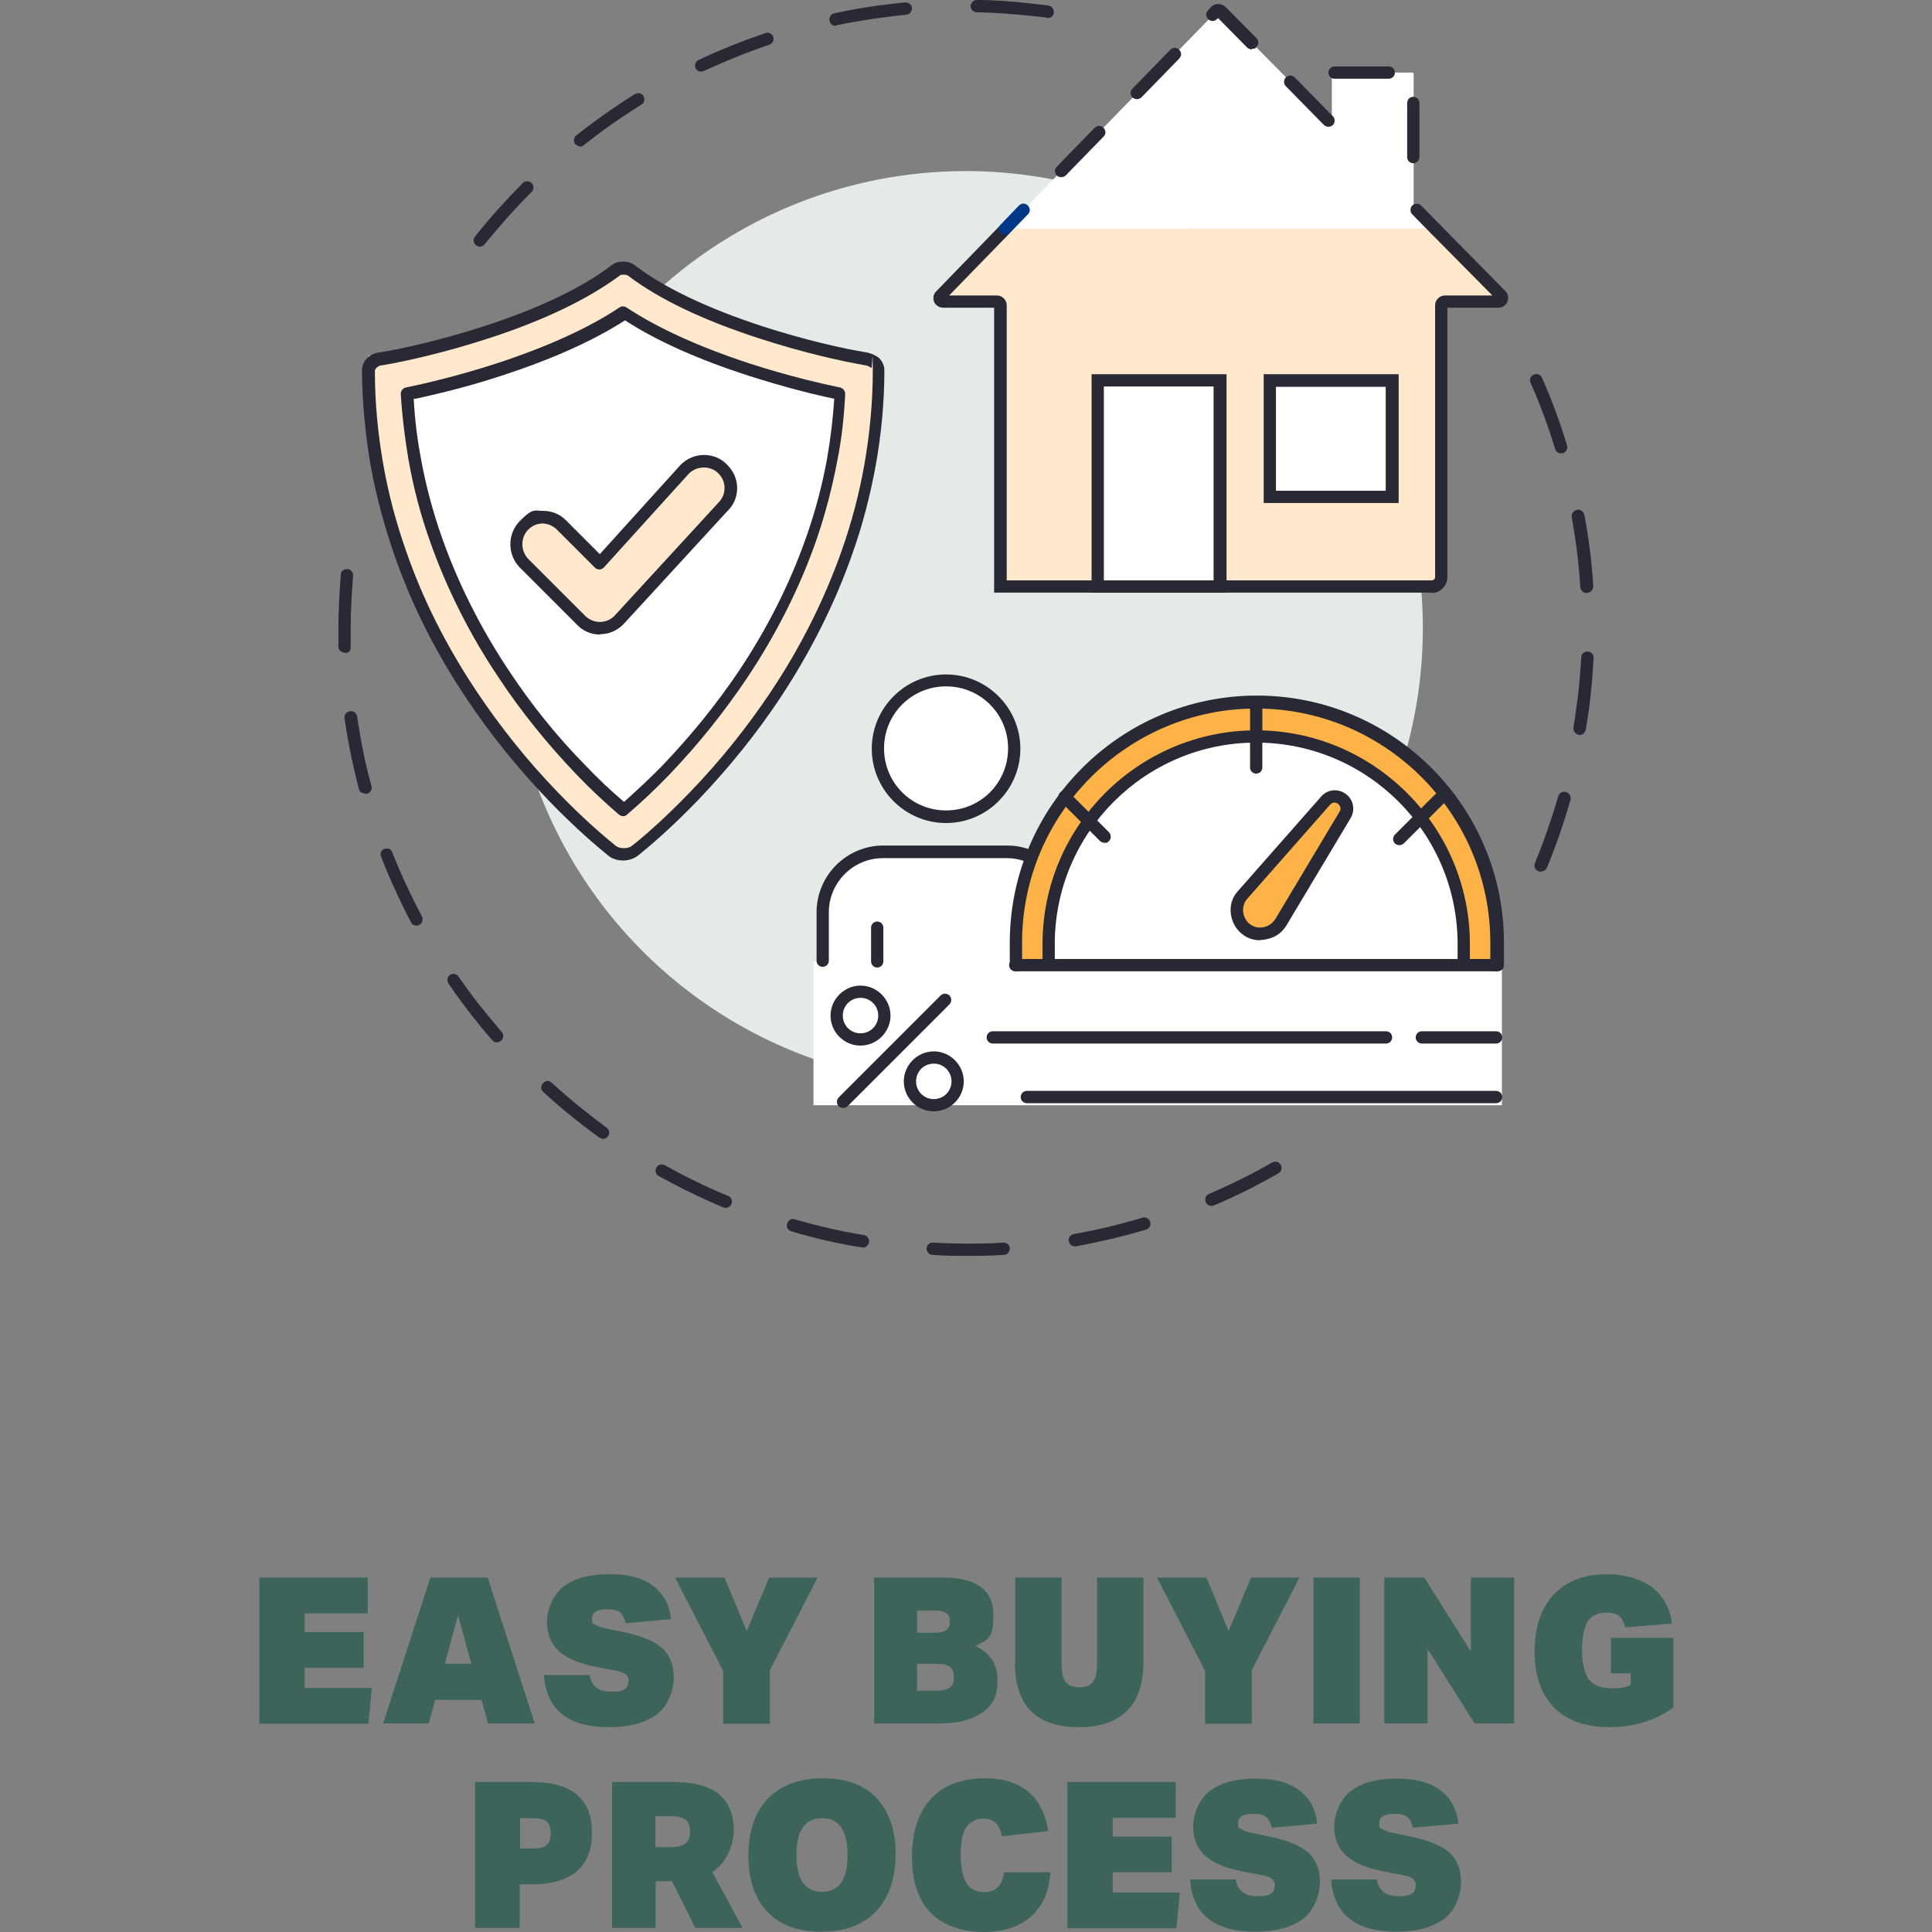 <?xml version="1.0" encoding="UTF-8"?>
<svg id="a" xmlns="http://www.w3.org/2000/svg" version="1.1" viewBox="0 0 566.9 566.9">
  <rect x="0" y="0" width="566.9" height="566.9" fill="#808080" stroke="none"/>
  <!-- Generator: Adobe Illustrator 29.0.0, SVG Export Plug-In . SVG Version: 2.1.0 Build 186)  -->
  <defs>
    <style>
      .st0 {
        fill: #fdb348;
      }

      .st1 {
        fill: #ffe8cc;
      }

      .st2 {
        fill: #e4ebe7;
      }

      .st3 {
        isolation: isolate;
      }

      .st4 {
        fill: #fff;
      }

      .st5 {
        fill: #003887;
      }

      .st6 {
        fill: #282934;
      }

      .st7 {
        fill: #3c645a;
      }
    </style>
  </defs>
  <g>
    <path class="st6" d="M140.8,72.4c-.4,0-.8-.2-1.1-.4-.8-.6-1-1.8-.3-2.6,4.3-5.5,9.1-10.7,14-15.7.7-.7,1.9-.7,2.6,0s.7,1.9,0,2.6c-4.9,4.9-9.5,10.1-13.8,15.4-.3.4-.9.7-1.5.7ZM170.3,43c-.5,0-1-.3-1.5-.7-.6-.8-.5-1.9.3-2.6,5.5-4.3,11.3-8.4,17.2-12.1.9-.5,2-.3,2.5.6.5.9.3,2-.6,2.5-5.8,3.6-11.5,7.6-16.9,11.9-.3.3-.7.4-1.1.4,0,0,0,0,0,0ZM205.7,21c-.7,0-1.3-.3-1.6-1-.4-1,0-2,.9-2.4,6.3-3,12.9-5.6,19.6-7.9,1-.3,2,.2,2.3,1.1s-.2,2-1.1,2.3c-6.5,2.2-12.9,4.8-19.2,7.7-.3,0-.5.2-.8.2h0ZM245.2,7.6c-.9,0-1.6-.6-1.8-1.5-.2-1,.4-2,1.4-2.2,6.8-1.5,13.9-2.5,20.8-3.2,1,0,1.9.6,2,1.6,0,1-.6,1.9-1.6,2-6.8.7-13.7,1.7-20.5,3.1h-.3,0ZM307.5,5.2h-.3c-1.7-.3-3.5-.4-5.2-.6-5.1-.5-10.2-.9-15.4-1-1,0-1.8-.9-1.8-1.8s.9-1.8,1.8-1.8c5.2,0,10.5.4,15.7,1,1.8.2,3.6.4,5.3.6,1,.2,1.7,1,1.6,2.1,0,1-.9,1.6-1.8,1.6h.2Z"/>
    <path class="st6" d="M283.6,368.5c-3.3,0-6.6,0-10-.3-1,0-1.8-1-1.7-1.9,0-1,.9-1.8,1.9-1.7,3.2.2,6.5.3,9.7.3s7.3,0,10.9-.3c1,0,1.9.7,1.9,1.7s-.7,1.9-1.7,1.9c-3.7.3-7.5.3-11.2.3h.2,0ZM253,366h-.3c-6.9-1.1-13.9-2.7-20.5-4.7-1-.3-1.6-1.3-1.2-2.3.3-1,1.3-1.6,2.3-1.2,6.6,1.9,13.3,3.5,20.2,4.6,1,.2,1.6,1.1,1.5,2.1-.2.9-1,1.6-1.8,1.6h0ZM315.4,365.7c-.9,0-1.6-.6-1.8-1.5-.2-1,.5-1.9,1.5-2.1,6.8-1.2,13.5-2.8,20.1-4.8,1-.3,2,.3,2.3,1.2.3,1-.3,2-1.2,2.3-6.7,2-13.6,3.6-20.5,4.9h-.3,0ZM213,354.5c-.3,0-.4,0-.7-.2-6.5-2.7-12.8-5.8-19-9.2-.9-.5-1.2-1.6-.7-2.5.5-.9,1.6-1.2,2.5-.7,6,3.4,12.2,6.4,18.5,9,1,.3,1.4,1.5,1,2.4-.3.7-1,1.1-1.6,1.1h0ZM355.4,353.8c-.7,0-1.4-.4-1.6-1.1-.4-1,0-2,1-2.4,6.3-2.7,12.6-5.8,18.5-9.2.9-.5,2-.2,2.5.7s.2,2-.7,2.5c-6.1,3.5-12.4,6.7-18.9,9.4-.3,0-.5.2-.7.2h0ZM176.7,334c-.3,0-.8,0-1-.3-5.6-4.1-11.2-8.6-16.3-13.3-.8-.7-.8-1.8,0-2.6.7-.8,1.8-.8,2.6,0,5.1,4.7,10.5,9,16,13.1.8.6,1,1.7.4,2.5-.3.5-1,.8-1.5.8h-.2ZM145.9,305.9c-.5,0-1-.2-1.4-.6-1.4-1.6-2.8-3.2-4.1-4.9-3.1-3.8-6.1-7.8-8.8-11.8-.6-.9-.3-2,.4-2.5.9-.6,2-.3,2.5.4,2.7,3.9,5.6,7.8,8.7,11.5,1.3,1.6,2.7,3.2,4,4.8.7.8.6,1.9-.2,2.6-.3.3-.8.4-1.2.4h0ZM122.2,271.6c-.7,0-1.3-.3-1.6-1-3.3-6.2-6.2-12.7-8.8-19.2-.3-1,0-2,1-2.3,1-.3,2,0,2.3,1,2.5,6.4,5.5,12.7,8.7,18.8.4.9.2,2-.8,2.5-.3.2-.6.2-.9.2h0ZM107,232.8c-.8,0-1.6-.5-1.7-1.4-1.8-6.8-3.2-13.7-4.2-20.6-.2-1,.5-1.9,1.6-2.1,1-.2,1.9.5,2.1,1.6,1,6.8,2.3,13.6,4.2,20.3.3,1-.3,2-1.3,2.3h-.6ZM101.1,191.5c-1,0-1.8-.8-1.8-1.8v-5.2c0-5.3.3-10.6.7-15.9,0-1,1-1.7,2-1.6,1,0,1.7,1,1.6,2-.4,5.2-.7,10.4-.7,15.6s0,3.4,0,5.1-.8,1.8-1.7,1.9h0Z"/>
    <path class="st6" d="M452.1,255.8c-.3,0-.4,0-.7-.2-1-.3-1.4-1.5-1-2.4,2.6-6.3,4.9-12.9,6.8-19.5.3-1,1.3-1.6,2.3-1.3s1.6,1.3,1.3,2.3c-1.9,6.8-4.2,13.4-6.9,19.9-.3.7-1,1.1-1.7,1.1h0ZM463.5,215.6h-.3c-1-.2-1.6-1.1-1.5-2.1.6-3.6,1-7.2,1.5-10.7.3-3.3.6-6.6.8-9.9,0-1,.9-1.8,1.9-1.7,1,0,1.8.9,1.7,1.9-.2,3.3-.4,6.7-.8,10.1-.3,3.6-.9,7.3-1.5,10.9-.2.9-1,1.6-1.8,1.6h0ZM465.5,174c-1,0-1.7-.8-1.8-1.7-.4-6.8-1.3-13.8-2.5-20.5-.2-1,.4-1.9,1.5-2.2,1-.2,1.9.4,2.2,1.5,1.3,6.8,2.2,14,2.6,20.9,0,1-.7,1.9-1.7,1.9h0v.2h0ZM458,133c-.8,0-1.5-.5-1.7-1.3-2-6.6-4.4-13.1-7.2-19.4-.4-1,0-2,1-2.4s2,0,2.4,1c2.8,6.4,5.3,13.1,7.3,19.8.3,1-.3,2-1.2,2.3h-.5v.2Z"/>
    <circle class="st2" cx="283.4" cy="184.3" r="134.1"/>
    <g>
      <g>
        <g>
          <path class="st1" d="M182.9,250.7c-1.3,0-2.6-.4-3.5-1.1-3.1-2.5-9.5-7.9-17.2-15.9-8.8-9.2-16.8-19.2-23.8-29.6-9-13.4-16.1-27.6-21.1-42-2.9-8.3-5.1-16.8-6.7-25.3-1.6-9.2-2.5-18.6-2.5-28s.3-1.6,1-2.2c.7-.6,1.6-1,2.7-1.2,6.5-1,18.5-3.7,30.9-7.8,16.2-5.3,28.9-11.4,38-18.1.6-.4,1.4-.7,2.3-.7s1.6.3,2.3.7c9,6.8,21.8,12.8,38,18.1,12.4,4.1,24.4,6.8,30.9,7.8,1,.2,2,.6,2.7,1.2.7.6,1,1.4,1,2.2,0,9.4-.9,18.7-2.5,28-1.6,8.5-3.8,17-6.7,25.3-5,14.4-12.1,28.5-21.1,42-6.9,10.4-15,20.4-23.8,29.6-7.8,8.1-14.1,13.4-17.2,15.9-.9.7-2.2,1.1-3.5,1.1h0Z"/>
          <path class="st6" d="M182.9,252.5c-1.7,0-3.4-.5-4.6-1.6-3.1-2.5-9.6-8-17.4-16.1-8.9-9.3-17-19.3-24-29.8-9.1-13.6-16.3-27.9-21.3-42.5-2.9-8.4-5.2-17-6.8-25.6-1.6-9.3-2.5-18.8-2.6-28.3,0-1.3.6-2.6,1.6-3.6,1-.9,2.3-1.5,3.6-1.6,6.4-1,18.4-3.7,30.7-7.7,16-5.2,28.6-11.2,37.4-17.9,1.8-1.4,4.9-1.4,6.7,0,8.8,6.7,21.5,12.7,37.4,17.9,12.3,4,24.2,6.7,30.7,7.7,1.4.3,2.7.9,3.6,1.6,1,1,1.6,2.3,1.6,3.6,0,9.4-.9,19-2.6,28.3-1.6,8.6-3.8,17.2-6.8,25.6-5.1,14.6-12.3,28.9-21.3,42.5-7,10.5-15.1,20.5-24,29.8-7.8,8.1-14.3,13.6-17.4,16.1-1.2,1-2.9,1.6-4.6,1.6h0ZM182.9,80.6c-.4,0-.9,0-1.1.3-9.2,6.8-22.1,13.1-38.5,18.4-12.5,4.1-24.6,6.8-31.2,7.9-.7,0-1.3.4-1.7.8-.3.3-.4.6-.4.9,0,9.3.9,18.5,2.5,27.6,1.5,8.4,3.7,16.8,6.6,25,4.9,14.3,12,28.3,20.9,41.6,6.9,10.3,14.8,20.2,23.6,29.3,7.7,8,14,13.3,17.1,15.8,1.1.9,3.6.9,4.7,0,3.1-2.4,9.4-7.8,17.1-15.8,8.8-9.1,16.7-19,23.6-29.3,8.9-13.3,15.9-27.4,20.9-41.6,2.9-8.2,5.1-16.6,6.6-25,1.6-9.1,2.5-18.4,2.5-27.6s-.2-.6-.4-.9c-.4-.3-1-.7-1.7-.8-6.6-1.1-18.7-3.8-31.2-7.9-16.4-5.3-29.4-11.5-38.5-18.4-.3-.2-.7-.3-1.1-.3h0Z"/>
        </g>
        <g>
          <path class="st4" d="M182.9,237.7c-3.2-2.8-7.5-6.8-12.6-12-8.4-8.7-15.9-18.1-22.5-28-8.5-12.7-15.2-26-19.8-39.4-2.7-7.7-4.8-15.7-6.2-23.6-1.1-6.3-1.9-12.8-2.2-19.3,7.1-1.5,16.8-3.9,26.7-7.1,14.9-4.9,27.2-10.4,36.7-16.6,9.5,6.2,21.8,11.8,36.7,16.6,9.9,3.2,19.6,5.6,26.7,7.1-.3,6.5-1,12.9-2.2,19.3-1.4,7.9-3.6,15.9-6.2,23.6-4.7,13.5-11.4,26.8-19.8,39.4-6.6,9.9-14.1,19.3-22.5,28-5,5.2-9.4,9.2-12.6,12h-.2Z"/>
          <path class="st6" d="M182.9,239.5c-.4,0-.9-.2-1.2-.4-4.2-3.6-8.5-7.6-12.7-12-8.4-8.8-16.1-18.3-22.7-28.3-8.6-12.8-15.3-26.3-20.1-39.9-2.8-7.8-4.9-15.9-6.3-23.8-1.1-6.4-1.9-13-2.3-19.5,0-.9.6-1.7,1.5-1.9,4.9-1,15-3.3,26.4-7,14.7-4.8,27-10.3,36.3-16.5.6-.4,1.4-.4,2,0,9.4,6.2,21.6,11.7,36.3,16.5,11.4,3.7,21.5,6,26.4,7,.9.2,1.5,1,1.5,1.9-.3,6.5-1,13.1-2.3,19.5-1.5,8-3.6,16-6.3,23.8-4.8,13.6-11.5,27-20.1,39.9-6.7,10-14.3,19.5-22.7,28.3-4.2,4.4-8.5,8.4-12.7,12-.3.3-.8.4-1.2.4h0ZM121.4,117c.3,5.9,1,11.7,2.1,17.5,1.4,7.8,3.5,15.6,6.2,23.3,4.7,13.3,11.3,26.5,19.7,39.1,6.5,9.8,14,19.2,22.4,27.7,3.7,3.9,7.5,7.5,11.3,10.7,3.7-3.3,7.5-6.8,11.3-10.7,8.3-8.7,15.8-17.9,22.4-27.7,8.4-12.6,15-25.7,19.7-39.1,2.7-7.6,4.8-15.5,6.2-23.3,1-5.7,1.7-11.6,2.1-17.5-5.4-1.1-14.7-3.4-25.3-6.8-14.5-4.7-26.7-10.1-36.1-16.2-9.5,6.1-21.7,11.5-36.1,16.2-10.6,3.5-19.9,5.6-25.3,6.8h-.2Z"/>
        </g>
      </g>
      <g>
        <path class="st1" d="M176.1,184.3c-2,0-4.1-.8-5.5-2.3l-16.7-16.7c-3.1-3.1-3.1-8.1,0-11.2,3.1-3.1,8.1-3.1,11.2,0l11.2,11.2,25-27.6c3.1-3.1,8.1-3.1,11.2,0,3.1,3.1,3.1,8.1,0,11.2l-30.6,33.2c-1.6,1.6-3.6,2.3-5.5,2.3h0Z"/>
        <path class="st6" d="M176.1,186.2c-2.6,0-5-1-6.8-2.9l-16.7-16.7c-3.8-3.8-3.8-10,0-13.8s4.2-2.9,6.8-2.9,5,1,6.8,2.9l9.8,9.8,23.7-26.2c1.9-1.9,4.3-2.9,6.9-2.9s5,1,6.8,2.9c1.8,1.8,2.9,4.2,2.9,6.8s-1,5-2.9,6.8l-30.5,33.2c-1.9,1.9-4.3,2.9-6.9,2.9h0ZM159.3,153.6c-1.6,0-3.1.6-4.3,1.8-2.3,2.3-2.3,6.2,0,8.6l16.7,16.7c1.1,1.1,2.7,1.8,4.3,1.8s3.1-.6,4.3-1.8l30.5-33.2c1.2-1.2,1.8-2.7,1.8-4.3s-.6-3.1-1.8-4.3c-2.3-2.3-6.2-2.3-8.6,0l-25,27.6c-.3.3-.8.6-1.3.6s-1-.2-1.3-.5l-11.2-11.2c-1.1-1.1-2.7-1.8-4.3-1.8h0Z"/>
      </g>
    </g>
    <g>
      <rect class="st4" x="238.7" y="282.1" width="202" height="42.2"/>
      <g>
        <g>
          <circle class="st4" cx="277.6" cy="219.6" r="20"/>
          <path class="st6" d="M277.6,241.5c-12,0-21.8-9.8-21.8-21.8s9.8-21.8,21.8-21.8,21.8,9.8,21.8,21.8-9.8,21.8-21.8,21.8ZM277.6,201.4c-10.1,0-18.2,8.1-18.2,18.2s8.1,18.2,18.2,18.2,18.2-8.1,18.2-18.2-8.1-18.2-18.2-18.2Z"/>
        </g>
        <g>
          <path class="st4" d="M241.3,282.1v-14.2c0-9.8,8-17.8,17.8-17.8h36.3c2.4,0,4.8.5,6.9,1.4l5.2,31.2-66.3-.6h0Z"/>
          <path class="st6" d="M307.5,284.5c-.9,0-1.6-.6-1.8-1.6l-5-30.2c-1.7-.6-3.5-.9-5.3-.9h-36.3c-8.8,0-15.9,7.2-15.9,15.9v14.2c0,1-.8,1.8-1.8,1.8s-1.8-.8-1.8-1.8v-14.2c0-10.8,8.8-19.6,19.6-19.6h36.3c2.7,0,5.2.5,7.6,1.6.6.3,1,.8,1.1,1.4l5.2,31.2c.2,1-.5,1.9-1.5,2.1h-.3,0Z"/>
        </g>
      </g>
      <g>
        <g>
          <path class="st4" d="M277.3,293.4l-29.9,29.9,29.9-29.9Z"/>
          <path class="st6" d="M247.4,325.1c-.4,0-1-.2-1.3-.5-.7-.7-.7-1.9,0-2.6l29.9-29.9c.7-.7,1.9-.7,2.6,0s.7,1.9,0,2.6l-29.9,29.9c-.3.3-.9.5-1.3.5Z"/>
        </g>
        <g>
          <circle class="st4" cx="274" cy="317.3" r="7"/>
          <path class="st6" d="M274,326.1c-4.9,0-8.8-4-8.8-8.8s4-8.8,8.8-8.8,8.8,4,8.8,8.8-4,8.8-8.8,8.8ZM274,312.1c-2.9,0-5.2,2.3-5.2,5.2s2.3,5.2,5.2,5.2,5.2-2.3,5.2-5.2-2.3-5.2-5.2-5.2Z"/>
        </g>
        <g>
          <circle class="st4" cx="252.5" cy="298" r="7"/>
          <path class="st6" d="M252.5,306.8c-4.9,0-8.8-4-8.8-8.8s4-8.8,8.8-8.8,8.8,4,8.8,8.8-4,8.8-8.8,8.8h0ZM252.5,292.8c-2.9,0-5.2,2.3-5.2,5.2s2.3,5.2,5.2,5.2,5.2-2.3,5.2-5.2-2.3-5.2-5.2-5.2Z"/>
        </g>
      </g>
      <g>
        <path class="st0" d="M439.1,283.2v-6.6c0-39-31.6-70.5-70.5-70.5s-70.5,31.6-70.5,70.5v6.6h141.2,0Z"/>
        <path class="st6" d="M439.1,285c-1,0-1.8-.8-1.8-1.8v-6.6c0-37.9-30.9-68.7-68.7-68.7s-68.7,30.9-68.7,68.7v6.6c0,1-.8,1.8-1.8,1.8s-1.8-.8-1.8-1.8v-6.6c0-40,32.5-72.5,72.5-72.5s72.5,32.5,72.5,72.5v6.6c0,1-.8,1.8-1.8,1.8h-.2,0Z"/>
      </g>
      <g>
        <path class="st4" d="M429.5,282.7v-5.7c0-33.6-27.3-60.9-60.9-60.9s-60.9,27.3-60.9,60.9v5.7h121.9Z"/>
        <path class="st6" d="M429.5,284.5c-1,0-1.8-.8-1.8-1.8v-5.7c0-32.6-26.5-59.1-59.1-59.1s-59.1,26.5-59.1,59.1v5.7c0,1-.8,1.8-1.8,1.8s-1.8-.8-1.8-1.8v-5.7c0-34.6,28.2-62.7,62.7-62.7s62.7,28.2,62.7,62.7v5.7c0,1-.8,1.8-1.8,1.8h0Z"/>
      </g>
      <g>
        <path class="st4" d="M368.6,207v18.1-18.1Z"/>
        <path class="st6" d="M368.6,227c-1,0-1.8-.8-1.8-1.8v-18.1c0-1,.8-1.8,1.8-1.8s1.8.8,1.8,1.8v18.1c0,1-.8,1.8-1.8,1.8Z"/>
      </g>
      <g>
        <path class="st4" d="M312.4,233.8l11.7,11.7-11.7-11.7Z"/>
        <path class="st6" d="M324.1,247.3c-.4,0-1-.2-1.3-.5l-11.7-11.7c-.7-.7-.7-1.9,0-2.6s1.9-.7,2.6,0l11.7,11.7c.7.7.7,1.9,0,2.6s-.9.5-1.3.5Z"/>
      </g>
      <g>
        <path class="st4" d="M422.9,233.8l-12.2,12.2,12.2-12.2Z"/>
        <path class="st6" d="M410.6,248c-.4,0-1-.2-1.3-.5-.7-.7-.7-1.9,0-2.6l12.2-12.2c.7-.7,1.9-.7,2.6,0s.7,1.9,0,2.6l-12.2,12.2c-.3.3-.9.5-1.3.5Z"/>
      </g>
      <g>
        <path class="st4" d="M297.9,283.2h141.1-141.1Z"/>
        <path class="st6" d="M439,285h-141.1c-1,0-1.8-.8-1.8-1.8s.8-1.8,1.8-1.8h141.1c1,0,1.8.8,1.8,1.8s-.8,1.8-1.8,1.8h0Z"/>
      </g>
      <g>
        <path class="st4" d="M406.7,304.4h-115.4,115.4Z"/>
        <path class="st6" d="M406.7,306.2h-115.4c-1,0-1.8-.8-1.8-1.8s.8-1.8,1.8-1.8h115.4c1,0,1.8.8,1.8,1.8s-.8,1.8-1.8,1.8Z"/>
      </g>
      <g>
        <path class="st4" d="M439,304.4h-21.8,21.8Z"/>
        <path class="st6" d="M439,306.2h-21.8c-1,0-1.8-.8-1.8-1.8s.8-1.8,1.8-1.8h21.8c1,0,1.8.8,1.8,1.8s-.8,1.8-1.8,1.8Z"/>
      </g>
      <g>
        <path class="st4" d="M439,321.8h-137.7,137.7Z"/>
        <path class="st6" d="M439,323.7h-137.7c-1,0-1.8-.8-1.8-1.8s.8-1.8,1.8-1.8h137.7c1,0,1.8.8,1.8,1.8s-.8,1.8-1.8,1.8Z"/>
      </g>
      <g>
        <path class="st4" d="M257.4,272.2v9.9-9.9Z"/>
        <path class="st6" d="M257.4,283.9c-1,0-1.8-.8-1.8-1.8v-9.9c0-1,.8-1.8,1.8-1.8s1.8.8,1.8,1.8v9.9c0,1-.8,1.8-1.8,1.8Z"/>
      </g>
      <g>
        <path class="st0" d="M366.1,273c3.3,2.1,7.6,1,9.6-2.3l18.9-31.6c2.1-3.7-2.9-7.4-5.8-4.1l-24.3,27.6c-2.8,3.2-2.1,8.1,1.6,10.4h0Z"/>
        <path class="st6" d="M369.8,275.9c-1.6,0-3.2-.4-4.6-1.3-2.2-1.4-3.6-3.6-4-6.2s.3-5.1,2.1-7l24.3-27.6c1.9-2.2,4.9-2.5,7.2-.9,2.3,1.6,2.9,4.6,1.6,7l-18.9,31.6c-1.2,2-3.1,3.5-5.5,4-.7.2-1.4.3-2.1.3h0ZM391.5,235.5c-.3,0-.9.2-1.2.6l-24.3,27.6c-1,1.1-1.4,2.6-1.2,4.1.3,1.5,1,2.8,2.3,3.6,1.1.7,2.5,1,3.9.6,1.3-.3,2.4-1.1,3.2-2.3l18.9-31.6c.7-1.2-.3-2-.5-2.3-.2,0-.6-.3-1-.3h0Z"/>
      </g>
    </g>
    <g>
      <g>
        <path class="st1" d="M421.1,67.1l19.3,19.6c.7.7.2,1.8-.8,1.8h-15.7c-.6,0-1,.5-1,1v79.7c0,1.6-1.2,2.8-2.8,2.8h-126.5v-82.5c0-.6-.5-1-1-1h-15.7c-1,0-1.5-1.1-.8-1.8l19-19.6h126.1,0Z"/>
        <path class="st6" d="M420.1,173.9h-128.4v-83.6h-14.9c-1.1,0-2.3-.7-2.7-1.7s-.3-2.3.6-3.1l19-19.6,2.6,2.5-17.8,18.3h14c1.6,0,2.9,1.3,2.9,2.9v80.7h124.7c.5,0,1-.4,1-1v-79.7c0-1.6,1.3-2.9,2.9-2.9h13.9l-18.1-18.3,2.6-2.6,19.3,19.6c.9.9,1,2.1.6,3.1-.4,1.1-1.5,1.8-2.7,1.8h-14.9v79c0,2.6-2.1,4.7-4.6,4.7h0Z"/>
        <g>
          <path class="st4" d="M295,67.1L356.8,3.5c.4-.4,1.1-.4,1.6,0l31.7,32.1c.3.3.7,0,.7-.3v-13.6c0-.2.2-.4.4-.4h23.2c.3,0,.4.2.4.4v38.7s0,.2,0,.3l6.3,6.4h-126.3,0Z"/>
          <g>
            <path class="st5" d="M295,68.9c-.4,0-1-.2-1.3-.5-.7-.7-.8-1.8,0-2.6l5.3-5.5c.7-.7,1.8-.8,2.6,0,.7.7.8,1.8,0,2.6l-5.3,5.5c-.3.3-.9.5-1.3.5Z"/>
            <path class="st6" d="M311.4,52c-.4,0-1-.2-1.3-.5-.7-.7-.8-1.8,0-2.6l11.1-11.4c.7-.7,1.8-.8,2.6,0,.7.7.8,1.8,0,2.6l-11.1,11.4c-.3.3-.9.5-1.3.5ZM414.7,47.9c-1,0-1.8-.8-1.8-1.8v-15.9c0-1,.8-1.8,1.8-1.8s1.8.8,1.8,1.8v15.9c0,1-.8,1.8-1.8,1.8ZM389.8,37.2c-.4,0-1-.2-1.3-.5l-11.2-11.4c-.7-.7-.7-1.9,0-2.6s1.9-.7,2.6,0l11.2,11.4c.7.7.7,1.9,0,2.6-.3.3-.8.5-1.3.5ZM333.6,29.1c-.4,0-1-.2-1.3-.5-.7-.7-.8-1.8,0-2.6l11.1-11.4c.7-.7,1.8-.8,2.6,0,.7.7.8,1.8,0,2.6l-11.1,11.4c-.3.3-.9.5-1.3.5ZM407.5,23.1h-15.9c-1,0-1.8-.8-1.8-1.8s.8-1.8,1.8-1.8h15.9c1,0,1.8.8,1.8,1.8s-.8,1.8-1.8,1.8ZM367.3,14.5c-.4,0-1-.2-1.3-.5l-8.6-8.7-.3.3c-.7.7-1.8.8-2.6,0-.7-.7-.8-1.8,0-2.6l.9-1c1.1-1.1,3-1.1,4.2,0l9.1,9.2c.7.7.7,1.9,0,2.6s-.8.5-1.3.5h0Z"/>
            <path class="st6" d="M421.1,68.9c-.4,0-1-.2-1.3-.5l-5.4-5.5c-.7-.7-.7-1.9,0-2.6s1.9-.7,2.6,0l5.4,5.5c.7.7.7,1.9,0,2.6s-.8.5-1.3.5Z"/>
          </g>
        </g>
      </g>
      <g>
        <rect class="st4" x="322.1" y="111.6" width="36" height="60.5"/>
        <path class="st6" d="M359.9,173.9h-39.6v-64.1h39.6v64.1ZM323.9,170.3h32.2v-56.9h-32.2v56.9Z"/>
      </g>
      <g>
        <rect class="st4" x="372.6" y="111.6" width="36" height="34.1"/>
        <path class="st6" d="M410.4,147.6h-39.6v-37.8h39.6v37.8ZM374.4,144h32.2v-30.5h-32.2v30.5Z"/>
      </g>
    </g>
  </g>
  <g class="st3">
    <path class="st7" d="M76,462.9h31.9v10.5h-18.5v5.5h17.3v10.5h-17.3v5.9h19.7l-1,10.5h-32v-42.8h0Z"/>
    <path class="st7" d="M125.8,505.7h-13.4l13.9-42.8h16.8l13.8,42.8h-13.7l-1.9-6.9h-13.6l-1.9,6.9h0ZM134.4,474l-3.9,14.2h7.8l-3.9-14.2h0Z"/>
    <path class="st7" d="M184.5,493.3c0-.8-.3-1.5-.9-2-.6-.5-1.6-.9-3-1.1l-5.8-1.1c-4.9-1-8.5-2.5-10.8-4.6s-3.5-5-3.5-8.5,1.6-7.9,4.8-10.4,7.7-3.7,13.5-3.7,9.7,1.1,12.8,3.4,4.9,5.6,5.3,9.8l-13.3,1.2c-.4-1.5-.9-2.6-1.7-3.2-.8-.6-2-.9-3.6-.9-3.1,0-4.6.9-4.6,2.8s.3,1.3.9,1.7c.6.4,1.6.8,3,1.1l5.8,1.2c5.1,1.1,8.8,2.7,11,4.7,2.2,2.1,3.3,4.9,3.3,8.5s-1.6,8.3-4.9,10.8c-3.3,2.5-8,3.8-14.1,3.8-12,0-18.4-5.1-19.1-15.3h13.4c.5,3.3,2.7,4.9,6.5,4.9s4.9-1.1,4.9-3.2h.1Z"/>
    <path class="st7" d="M212.1,490.1l-14-27.2h14.5l6.5,15.7,6.6-15.7h14.2l-14,27.2v15.7h-13.7v-15.7h-.1Z"/>
    <path class="st7" d="M256.6,462.9h20c10,0,14.9,3.7,14.9,11s-1.8,7.2-5.3,9.1c4.4,2,6.5,5.4,6.5,10.1s-1.4,7.2-4.3,9.3-7,3.3-12.4,3.3h-19.5v-42.8h0ZM277.7,473.4c-.7-.5-1.8-.8-3.3-.8h-5.3v6.5h5.3c1.5,0,2.6-.3,3.3-.8.7-.5,1-1.3,1-2.5s-.3-2-1-2.5h0ZM279.9,492.1c0-1.4-.4-2.4-1.2-3-.8-.6-2.1-.9-4-.9h-5.6v7.9h5.6c1.8,0,3.2-.3,4-.9.8-.6,1.2-1.6,1.2-3h0Z"/>
    <path class="st7" d="M297.9,487.8v-24.9h13.6v25.5c0,2.4.4,4.1,1.2,5.1.8,1.1,2.1,1.6,4,1.6s3.2-.5,4-1.6,1.2-2.8,1.2-5.1v-25.5h13.6v24.9c0,6.2-1.6,11-4.8,14.2-3.2,3.2-7.9,4.8-14.2,4.8-12.4,0-18.7-6.3-18.7-19h0Z"/>
    <path class="st7" d="M353.5,490.1l-14-27.2h14.5l6.5,15.7,6.6-15.7h14.2l-14,27.2v15.7h-13.7v-15.7h-.1Z"/>
    <path class="st7" d="M385.4,462.9h13.6v42.8h-13.6v-42.8Z"/>
    <path class="st7" d="M406.2,462.9h11.7l13.7,21.7v-21.7h12.7v42.8h-11.6l-13.8-21.8v21.8h-12.7v-42.8h0Z"/>
    <path class="st7" d="M450.3,484.6c0-4.8.8-8.8,2.5-12.2s4.1-6,7.3-7.8c3.2-1.8,7.1-2.7,11.6-2.7s9.7,1.3,13,3.8,5.3,6.1,5.9,10.7l-13.7,1.1c-.4-1.5-1-2.6-1.8-3.3s-2-1-3.6-1c-2.9,0-4.8,1-5.8,2.9-1,2-1.5,4.6-1.5,8s.7,6.9,2,8.7c1.4,1.7,3.6,2.6,6.8,2.6s4-.3,5.5-1v-3.4h-5.8v-10.4h18.3v20.4c-2.4,1.8-5.3,3.3-8.5,4.3-3.3,1-6.7,1.5-10.2,1.5-7.1,0-12.5-1.9-16.3-5.8-3.8-3.8-5.7-9.3-5.7-16.5h0Z"/>
    <path class="st7" d="M139.5,522.9h16.6c11.8,0,17.6,5,17.6,14.9s-5.9,15.1-17.6,15.1h-3.6v12.8h-13.1v-42.8h.1ZM161.6,537.9c0-1.6-.4-2.7-1.2-3.4s-2.2-1-4.1-1h-3.7v8.9h3.7c1.9,0,3.2-.3,4.1-1,.8-.7,1.2-1.8,1.2-3.4h0Z"/>
    <path class="st7" d="M179.5,522.9h18.4c5.7,0,10,1.2,13,3.5,2.9,2.4,4.4,5.9,4.4,10.5s-2.1,9.7-6.3,12.4l8.9,16.4h-13.9l-6.8-13.7h-4.8v13.7h-12.8v-42.8h0ZM202.5,537.5c0-1.6-.4-2.8-1.3-3.5-.9-.7-2.3-1.1-4.3-1.1h-4.6v9.1h4.6c2,0,3.4-.4,4.3-1.1.9-.7,1.3-1.9,1.3-3.5h0Z"/>
    <path class="st7" d="M219.6,544.5c0-7.2,1.9-12.7,5.7-16.7s9.2-6,16.1-6,12.1,1.9,15.8,5.8c3.7,3.9,5.6,9.4,5.6,16.4s-1.9,12.8-5.7,16.8c-3.8,4-9.2,6-16.1,6s-12.1-1.9-15.8-5.8c-3.7-3.9-5.6-9.4-5.6-16.5h0ZM233.7,544.3c0,7.2,2.5,10.8,7.5,10.8s7.5-3.6,7.5-10.8-2.5-10.8-7.5-10.8-7.5,3.6-7.5,10.8Z"/>
    <path class="st7" d="M267.6,544.8c0-7.3,1.9-13,5.6-17s9-6,15.8-6c10.7,0,16.9,5.2,18.6,15.5l-13.6,1.5c-.4-1.9-1-3.2-1.9-4s-2.1-1.2-3.7-1.2-3.8.9-4.9,2.6c-1.1,1.7-1.6,4.4-1.6,8.1s.6,6.5,1.7,8.3,2.9,2.6,5.2,2.6c3.4,0,5.3-1.9,5.8-5.8h13.6c-.3,5.5-2.2,9.8-5.6,12.9-3.5,3.1-8.2,4.6-14.1,4.6s-11.9-1.9-15.5-5.7-5.4-9.2-5.4-16.3h0Z"/>
    <path class="st7" d="M313.1,522.9h31.9v10.5h-18.5v5.5h17.3v10.5h-17.3v5.9h19.7l-1,10.5h-32v-42.8h-.1Z"/>
    <path class="st7" d="M374.1,553.3c0-.8-.3-1.5-.9-2s-1.6-.9-3-1.1l-5.8-1.1c-4.9-1-8.5-2.5-10.8-4.6s-3.5-5-3.5-8.5,1.6-7.9,4.8-10.4c3.2-2.5,7.7-3.7,13.5-3.7s9.7,1.1,12.8,3.4,4.9,5.6,5.3,9.8l-13.3,1.2c-.4-1.5-.9-2.6-1.7-3.2-.8-.6-2-.9-3.6-.9-3.1,0-4.6.9-4.6,2.8s.3,1.3.9,1.7,1.6.8,3,1.1l5.8,1.2c5.1,1.1,8.8,2.7,11,4.7,2.2,2.1,3.3,4.9,3.3,8.5s-1.6,8.3-4.9,10.8-8,3.8-14.1,3.8c-12,0-18.4-5.1-19.1-15.3h13.4c.5,3.3,2.7,4.9,6.5,4.9s4.9-1.1,4.9-3.2h.1Z"/>
    <path class="st7" d="M415.5,553.3c0-.8-.3-1.5-.9-2s-1.6-.9-3-1.1l-5.8-1.1c-4.9-1-8.5-2.5-10.8-4.6s-3.5-5-3.5-8.5,1.6-7.9,4.8-10.4c3.2-2.5,7.7-3.7,13.5-3.7s9.7,1.1,12.8,3.4,4.9,5.6,5.3,9.8l-13.3,1.2c-.4-1.5-.9-2.6-1.7-3.2-.8-.6-2-.9-3.6-.9-3.1,0-4.6.9-4.6,2.8s.3,1.3.9,1.7,1.6.8,3,1.1l5.8,1.2c5.1,1.1,8.8,2.7,11,4.7,2.2,2.1,3.3,4.9,3.3,8.5s-1.6,8.3-4.9,10.8-8,3.8-14.1,3.8c-12,0-18.4-5.1-19.1-15.3h13.4c.5,3.3,2.7,4.9,6.5,4.9s4.9-1.1,4.9-3.2h.1Z"/>
  </g>
</svg>